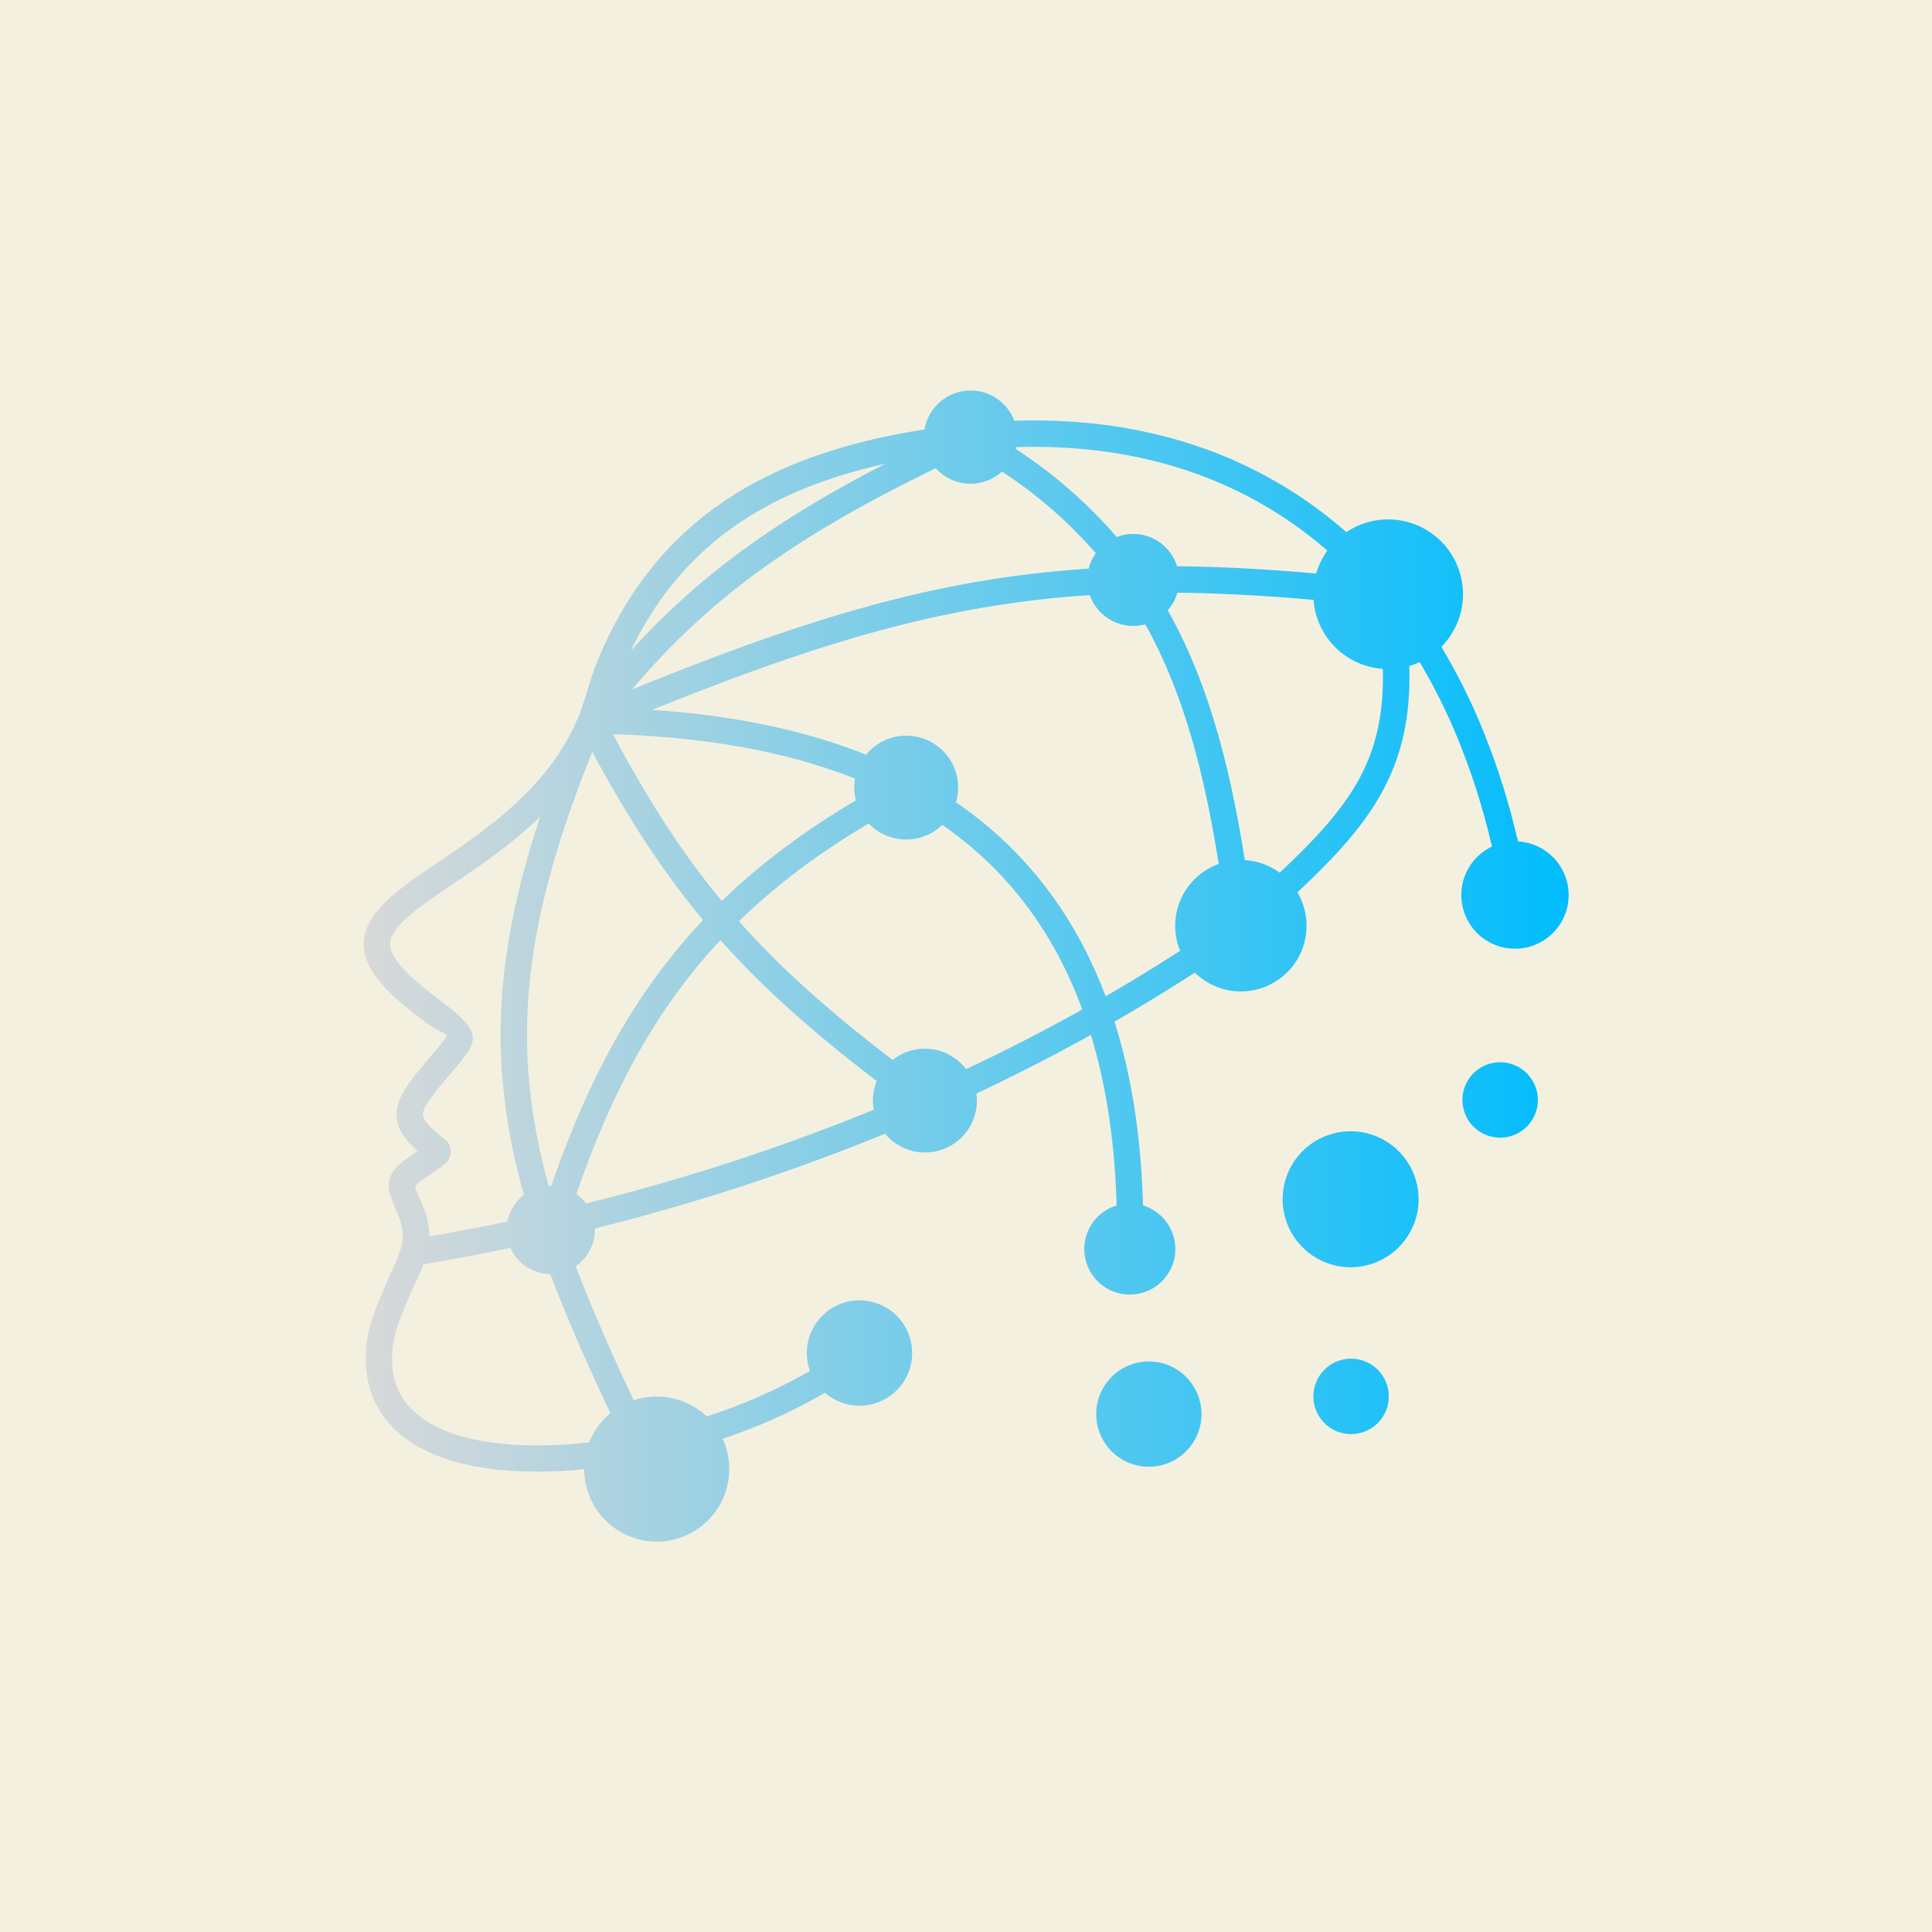 <svg xmlns="http://www.w3.org/2000/svg" xmlns:xlink="http://www.w3.org/1999/xlink" viewBox="0 0 1080 1080"><defs><style>.cls-1{fill:#f4f0df;}.cls-2{fill:url(#Sfumatura_senza_nome_438);}</style><linearGradient id="Sfumatura_senza_nome_438" x1="203.2" y1="540" x2="876.8" y2="540" gradientUnits="userSpaceOnUse"><stop offset="0" stop-color="#d9d9d9"/><stop offset="1" stop-color="#00bdfd"/></linearGradient></defs><g id="Livello_1" data-name="Livello 1"><g id="Livello_2" data-name="Livello 2"><rect class="cls-1" width="1080" height="1080"/></g></g><g id="Livello_2-2" data-name="Livello 2"><path class="cls-2" d="M715.33,487.85c20.51-19.2,35.73-35.75,45.28-54,8.8-16.82,13-35.58,12.41-59.93a41.82,41.82,0,0,1-38.77-38.58c-27.25-2.42-52.36-3.76-76.11-4a25.61,25.61,0,0,1-5.37,9.77q4.49,8,8.43,16.33c17.67,37.16,27.52,78.48,34.66,123.39a36.48,36.48,0,0,1,19.47,7Zm39.92,271.66a21.08,21.08,0,1,1-21.07,21.08,21.08,21.08,0,0,1,21.07-21.08ZM776,290.36a41.82,41.82,0,0,1,29.74,71.22,334.24,334.24,0,0,1,21.65,42.8,403.82,403.82,0,0,1,21.15,66A30,30,0,1,1,834,473.24a389.17,389.17,0,0,0-20.25-63.13,320.87,320.87,0,0,0-20.16-40,40.9,40.9,0,0,1-5.81,2.2c.84,27.58-3.93,48.92-14.1,68.36-10.59,20.25-26.76,37.89-48.42,58.15a36.72,36.72,0,0,1-57.35,44.87Q645.79,558,623,571.1c9.37,29.62,14.9,63.7,15.95,102.77a25.44,25.44,0,1,1-14.76,0c-1-36.18-6-67.81-14.37-95.37q-31.46,17.49-64,32.79a29.78,29.78,0,0,1,.26,3.92,29,29,0,0,1-51.33,18.53q-6.71,2.75-13.44,5.41a1190.06,1190.06,0,0,1-148.76,47.58c0,.24,0,.49,0,.74a24.61,24.61,0,0,1-10.74,20.36c8.85,23.27,19.72,47.94,32.41,74.93a40.58,40.58,0,0,1,40.78,9,297.27,297.27,0,0,0,57.77-25.4,29.44,29.44,0,1,1,8.35,12.19,308.64,308.64,0,0,1-57.14,25.75,40.55,40.55,0,1,1-77.41,17c-24.67,2.44-48.06,1.67-67.53-3-23.15-5.58-41-16.72-49.41-34.56-4.42-9.33-6.18-20.31-4.67-33.07a75.05,75.05,0,0,1,3.89-15.69c1.75-5,3.93-10.24,6.23-15.66,1.29-3.07,2.54-5.78,3.72-8.35,5.12-11.18,8.93-19.48,4-31.17l-.66-1.55c-3.92-9.26-5.9-13.94-4.13-19.67a16.43,16.43,0,0,1,5.14-7.5,75.81,75.81,0,0,1,7.59-5.74l2.73-1.86c-1.21-1.06-2.56-2.33-4-3.87a32.87,32.87,0,0,1-5.46-7.4,20,20,0,0,1-2.3-8.61c-.14-4.5,1.27-8.86,4.06-13.63a104.91,104.91,0,0,1,9.91-13.38c3.25-3.9,4.39-5.25,5.43-6.47,5.39-6.37,8.33-9.84,8.64-11.07s-5.76-2.88-12.53-8.07c-17.42-13.36-40.82-31.31-32-52.64,5.43-13.14,21.14-23.78,40.22-36.72,27.3-18.51,62.11-42.11,78.16-81.61,1.73-4.25,3.13-8.77,4.58-13.48,1.82-5.86,3.71-12,6.29-18.18,17.57-42.16,43.87-72.46,78.8-93.58,28.76-17.39,63.3-28.45,103.57-34.7A26.1,26.1,0,0,1,567,235.21c41.55-1.36,78.19,5,110.16,17a244.25,244.25,0,0,1,75.45,45.27A41.59,41.59,0,0,1,776,290.36ZM735.76,320.6A41.56,41.56,0,0,1,742,307.8a229.52,229.52,0,0,0-70-41.76c-30.09-11.33-64.65-17.3-104-16.08-.07.32-.15.64-.23,1a267.16,267.16,0,0,1,56.49,49.23A25.7,25.7,0,0,1,658,316.55c24.28.21,49.92,1.58,77.74,4.05Zm-175.66-57a26.09,26.09,0,0,1-37-1.85c-33.45,16.26-64.26,33.08-92.68,53.11a397.43,397.43,0,0,0-77,70.51c75.65-30.81,135.25-50.54,195.78-60.65a584.37,584.37,0,0,1,59.35-6.82,25.65,25.65,0,0,1,4-8.64,252.81,252.81,0,0,0-52.43-45.66ZM640.22,349a25.72,25.72,0,0,1-31-16.32,568.48,568.48,0,0,0-57.58,6.63c-57.78,9.65-115,28.39-187.07,57.51,43.1,2.88,83.59,10.69,119.59,25.06a29,29,0,0,1,50.25,26.6q8.39,5.74,16.22,12.24c29,24,52.1,55.56,67.42,96.22q21.13-12.23,41.64-25.45a36.74,36.74,0,0,1,21.58-48.53c-6.94-43.56-16.47-83.53-33.42-119.17q-3.57-7.51-7.61-14.79ZM838.59,593.8a21.08,21.08,0,1,1-21.08,21.07,21.07,21.07,0,0,1,21.08-21.07ZM307.83,662.87h.33c16.33-47.18,35.89-87.54,63.13-123A328,328,0,0,1,393,514.29c-22.16-26.61-41.76-56.47-61.9-94-30.33,75.09-40.73,131.81-35,187.57a333.13,333.13,0,0,0,10.65,55.07l1,0Zm14.37,4.62a24.67,24.67,0,0,1,5.38,5.27,1176.43,1176.43,0,0,0,148.21-47.33q6.33-2.5,12.63-5.08a29.38,29.38,0,0,1-.44-5.09,29,29,0,0,1,2.13-10.92c-34.48-26.42-62.06-50.56-86.4-77.71-.33-.36-.65-.72-1-1.09-7,7.51-13.56,15.25-19.7,23.25-26.14,34.06-45,73-60.84,118.7Zm-14.64,44.68a24.64,24.64,0,0,1-22.24-14.58q-24.26,5.07-48.65,9.18c-1.29,3.35-2.85,6.75-4.52,10.4-1.17,2.55-2.4,5.23-3.55,8-2.16,5.1-4.22,10-5.88,14.79a60.79,60.79,0,0,0-3.14,12.57c-1.16,9.88.1,18.17,3.34,25,6.34,13.38,20.64,22,39.52,26.51s42.24,5.05,66.93,2.22A40.63,40.63,0,0,1,341.21,790c-13.19-28-24.48-53.63-33.65-77.84Zm-23.94-29.32a24.6,24.6,0,0,1,9.25-14.92,348.71,348.71,0,0,1-11.42-58.61C276.59,562,282.73,514.27,302,456.49c-15.69,15.24-33.14,27.08-48.38,37.41C236.55,505.46,222.51,515,218.77,524c-4.49,10.88,13.74,24.87,27.32,35.29,11,8.47,19.91,15.27,17.9,23.34-1.14,4.62-4.87,9-11.7,17.08-2.18,2.57-4.64,5.48-5.37,6.37a91.11,91.11,0,0,0-8.52,11.4c-1.38,2.35-2.08,4.21-2,5.71a5.53,5.53,0,0,0,.69,2.3,18,18,0,0,0,3,4A49.46,49.46,0,0,0,246.3,635c3.53,2.71,5.57,4.28,5.61,8.72,0,5.06-2.77,7-9.41,11.49-.56.38-1.22.82-3.44,2.36a67.73,67.73,0,0,0-6.08,4.52,6.63,6.63,0,0,0-.93.91c-.19.61,1.09,3.63,3.62,9.6l.65,1.55A42.1,42.1,0,0,1,240,691.21q21.84-3.8,43.58-8.36ZM517,586.25a29,29,0,0,1,23.06,11.41q33.06-15.55,64.94-33.35c-14.39-39.22-36.28-69.44-63.81-92.25q-7-5.79-14.46-10.95a29,29,0,0,1-41.12-.77c-28.49,16.87-52.3,34.92-72.52,54.64l1.62,1.82c23.57,26.29,50.5,49.84,84.28,75.72a28.82,28.82,0,0,1,18-6.27ZM478.43,447.44a28.83,28.83,0,0,1-.9-7.18,29.19,29.19,0,0,1,.43-5c-40-15.88-86.11-23.33-135.28-24.8,19.91,37.49,39.14,67.08,60.77,93.25,21-20.33,45.6-38.93,75-56.29ZM755,632.39a38,38,0,1,1-38,38,38,38,0,0,1,38-38ZM642.2,761.07a29.42,29.42,0,1,1-29.41,29.41,29.42,29.42,0,0,1,29.41-29.41ZM494.89,259.25c-28.17,6.24-52.87,15.43-74.08,28.26-29.3,17.71-52,42.5-68.16,76.23a413.84,413.84,0,0,1,69.26-61c22.91-16.15,47.18-30.2,73-43.48Z"/></g></svg>